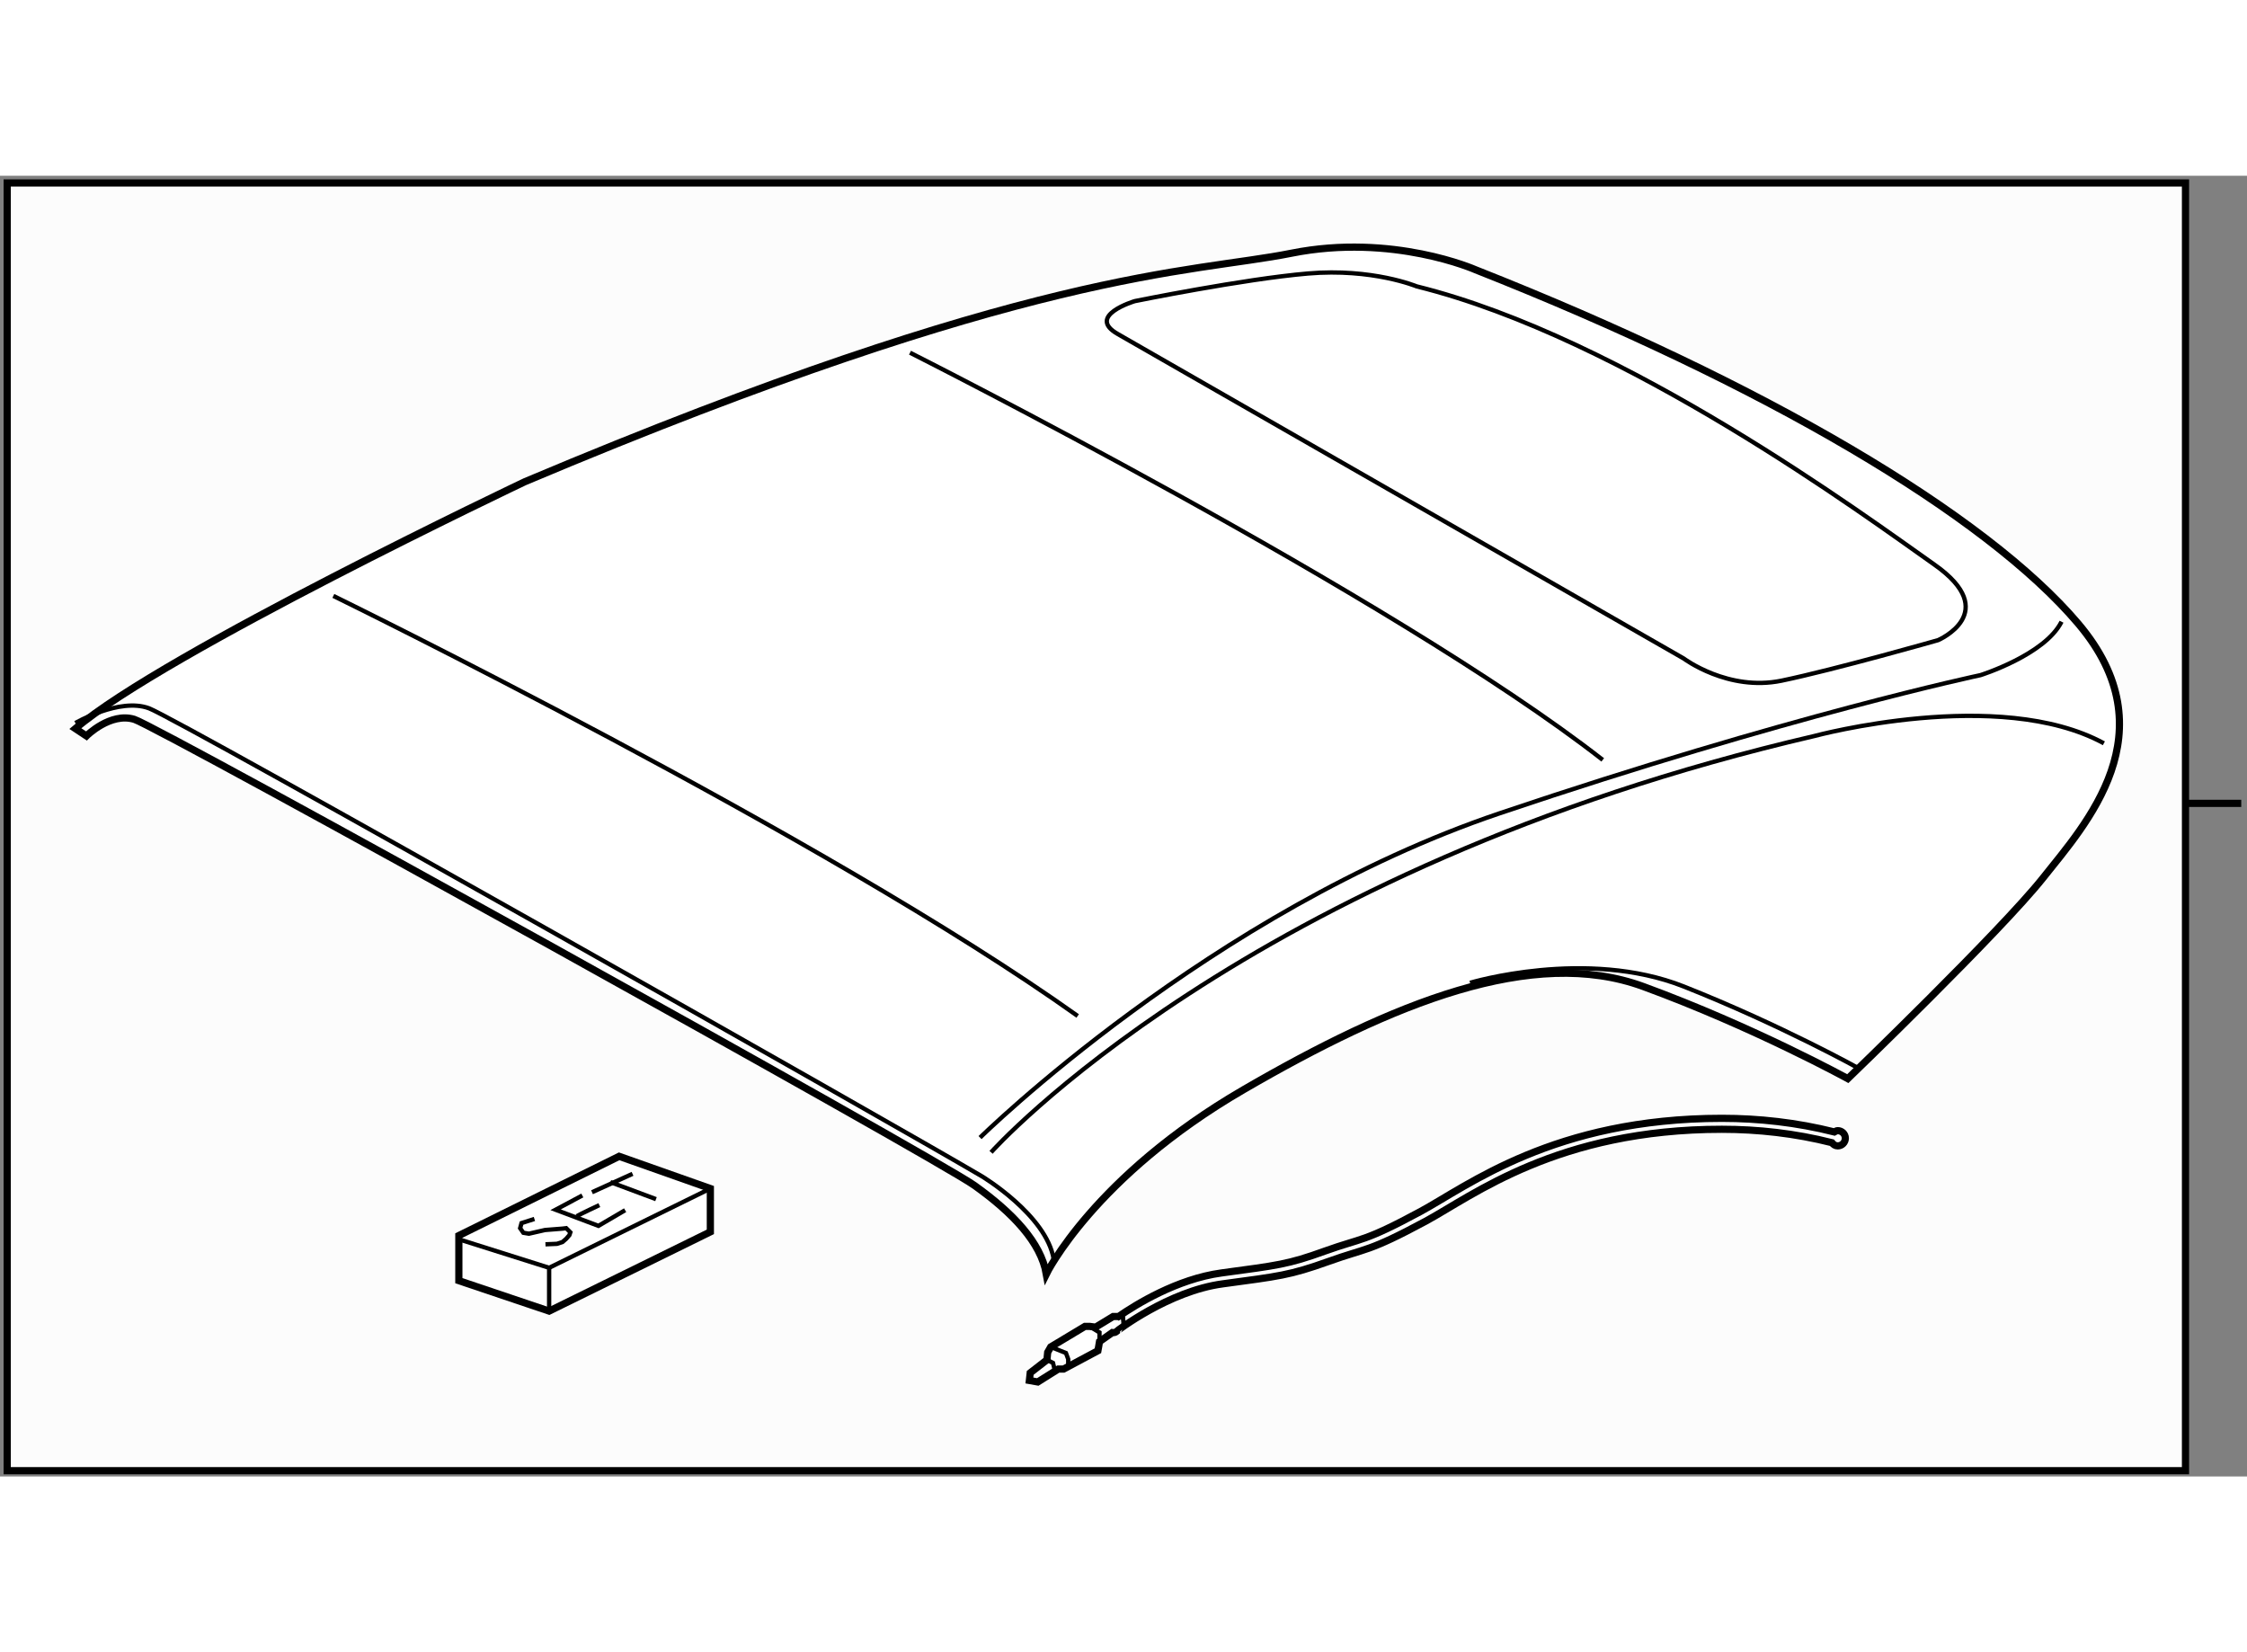 <?xml version="1.0" encoding="utf-8"?>
<!-- Generator: Adobe Illustrator 15.1.0, SVG Export Plug-In . SVG Version: 6.00 Build 0)  -->
<!DOCTYPE svg PUBLIC "-//W3C//DTD SVG 1.1//EN" "http://www.w3.org/Graphics/SVG/1.1/DTD/svg11.dtd">
<svg version="1.1" xmlns="http://www.w3.org/2000/svg" xmlns:xlink="http://www.w3.org/1999/xlink" x="0px" y="0px" width="244.8px"
	 height="180px" viewBox="5.868 5.419 156.032 90.32" enable-background="new 0 0 244.8 180" xml:space="preserve">
	
<rect x="5.868" y="5.419" width="156.032" height="90.32" fill="#808080" stroke="none"/>
	
<g><rect x="6.368" y="5.919" fill="#FCFCFC" stroke="#000000" stroke-width="0.5" width="151.261" height="89.42"></rect><line fill="none" stroke="#000000" stroke-width="0.5" x1="157.629" y1="49" x2="161.5" y2="49"></line></g><g><path fill="#FFFFFF" stroke="#000000" stroke-width="0.5" d="M11.87,44.318c0,0,1.663-1.663,3.326-1.152
				c1.662,0.512,55.655,30.45,58.342,32.368c2.687,1.92,4.604,3.967,4.988,6.142c0,0,3.328-6.779,13.691-12.793
				c10.36-6.014,20.086-9.979,27.761-7.165c7.678,2.813,14.202,6.397,14.202,6.397s10.619-10.237,13.563-13.946
				s8.83-10.107,2.432-17.656c-6.397-7.548-21.75-16.633-41.837-24.564c0,0-5.76-2.56-12.795-1.151
				c-7.037,1.408-18.042,1.025-53.224,15.865c0,0-25.076,11.898-31.218,17.145L11.87,44.318z"></path><path fill="none" stroke="#000000" stroke-width="0.3" d="M11.102,43.421c0,0,3.069-1.789,5.117-1.021
				c2.048,0.767,52.201,29.168,57.831,32.496c0,0,4.477,2.687,4.987,5.756"></path><path fill="none" stroke="#000000" stroke-width="0.3" d="M73.923,72.209c0,0,15.99-15.736,36.077-22.518
				c20.086-6.782,33.393-9.595,33.393-9.595s4.478-1.408,5.628-3.71"></path><path fill="none" stroke="#000000" stroke-width="0.3" d="M74.688,73.232c0,0,17.529-19.701,57.19-28.914
				c0,0,12.793-3.455,20.084,0.511"></path><path fill="none" stroke="#000000" stroke-width="0.3" d="M107.951,61.461c0,0,8.062-2.431,14.842,0.257
				c6.782,2.687,12.284,5.757,12.284,5.757"></path><path fill="none" stroke="#000000" stroke-width="0.3" d="M29.015,34.594c0,0,34.284,16.76,51.687,29.17"></path><path fill="none" stroke="#000000" stroke-width="0.3" d="M69.059,17.705c0,0,33.52,16.889,48.104,28.276"></path><path fill="none" stroke="#000000" stroke-width="0.3" d="M83.518,16.427l39.275,22.519c0,0,3.073,2.302,6.782,1.535
				c3.709-0.769,10.874-2.815,10.874-2.815s4.478-1.919-0.257-5.245c-4.73-3.327-21.493-15.739-35.95-19.321
				c0,0-3.069-1.278-7.548-0.894c-4.479,0.383-12.027,1.919-12.027,1.919S81.213,15.147,83.518,16.427z"></path></g>



	
<g><polygon fill="#FFFFFF" stroke="#000000" stroke-width="0.5" points="37.731,82.144 37.731,79.011 48.862,73.509 55.195,75.747 
				55.195,78.755 44,84.256 		"></polygon><polyline fill="none" stroke="#000000" stroke-width="0.3" points="44,84.256 44,81.25 37.924,79.331 		"></polyline><line fill="none" stroke="#000000" stroke-width="0.3" x1="44" y1="81.25" x2="55.195" y2="75.747"></line><polyline fill="none" stroke="#000000" stroke-width="0.3" points="42.978,77.858 42.083,78.146 41.987,78.499 42.21,78.818 
				42.594,78.882 43.714,78.626 44.928,78.53 45.185,78.499 45.473,78.786 45.408,78.979 45.185,79.235 44.928,79.459 44.544,79.585 
				43.745,79.619 		"></polyline><polyline fill="none" stroke="#000000" stroke-width="0.3" points="46.304,76.227 44.449,77.219 47.423,78.338 49.278,77.25 		"></polyline><path fill="none" stroke="#000000" stroke-width="0.3" d="M45.921,77.666c0.255-0.158,1.566-0.768,1.566-0.768"></path><line fill="none" stroke="#000000" stroke-width="0.3" x1="46.977" y1="76.003" x2="49.791" y2="74.725"></line><line fill="none" stroke="#000000" stroke-width="0.3" x1="48.255" y1="75.301" x2="51.421" y2="76.483"></line></g>



	
<g><path fill="#FFFFFF" stroke="#000000" stroke-width="0.5" d="M133.479,71.727c-0.093,0-0.159,0.054-0.231,0.091
				c-2.635-0.661-5.255-0.947-7.81-0.947c-11.647,0-17.654,4.698-20.93,6.47c-4.005,2.161-4.008,1.803-6.64,2.748
				c-2.575,0.931-3.271,0.989-7.191,1.52c-3.083,0.423-5.937,2.194-7.139,3.025l-0.004-0.002h-0.369l-1.217,0.739l-0.421-0.053
				h-0.319l-2.378,1.428l-0.211,0.37l-0.052,0.528l-1.162,0.902l-0.057,0.527l0.582,0.104l1.428-0.898h0.369l2.379-1.271l0.057-0.313
				l0.053-0.319l0.912-0.643c0.013,0,0.023,0.017,0.037,0.017c0.086,0,0.166-0.024,0.232-0.079v-0.003
				c0-0.005,3.61-2.806,7.386-3.306c3.898-0.529,4.628-0.584,7.345-1.557c2.658-0.955,2.701-0.618,6.736-2.79
				c3.273-1.773,9.167-6.389,20.573-6.385c2.508,0,5.069,0.281,7.637,0.93c0.099,0.126,0.229,0.223,0.404,0.223
				c0.29,0,0.529-0.236,0.529-0.531C134.009,71.959,133.77,71.727,133.479,71.727z"></path><polyline fill="none" stroke="#000000" stroke-width="0.3" points="83.535,84.631 83.854,84.735 83.908,85.37 		"></polyline><polyline fill="none" stroke="#000000" stroke-width="0.3" points="81.528,85.317 82.217,85.741 82.217,86.375 		"></polyline><polyline fill="none" stroke="#000000" stroke-width="0.3" points="78.831,86.745 79.887,87.167 80.045,87.592 80.045,88.228 		
				"></polyline><polyline fill="none" stroke="#000000" stroke-width="0.3" points="78.568,87.644 78.988,87.854 79.093,88.279 79.093,88.649 		
				"></polyline></g>


</svg>